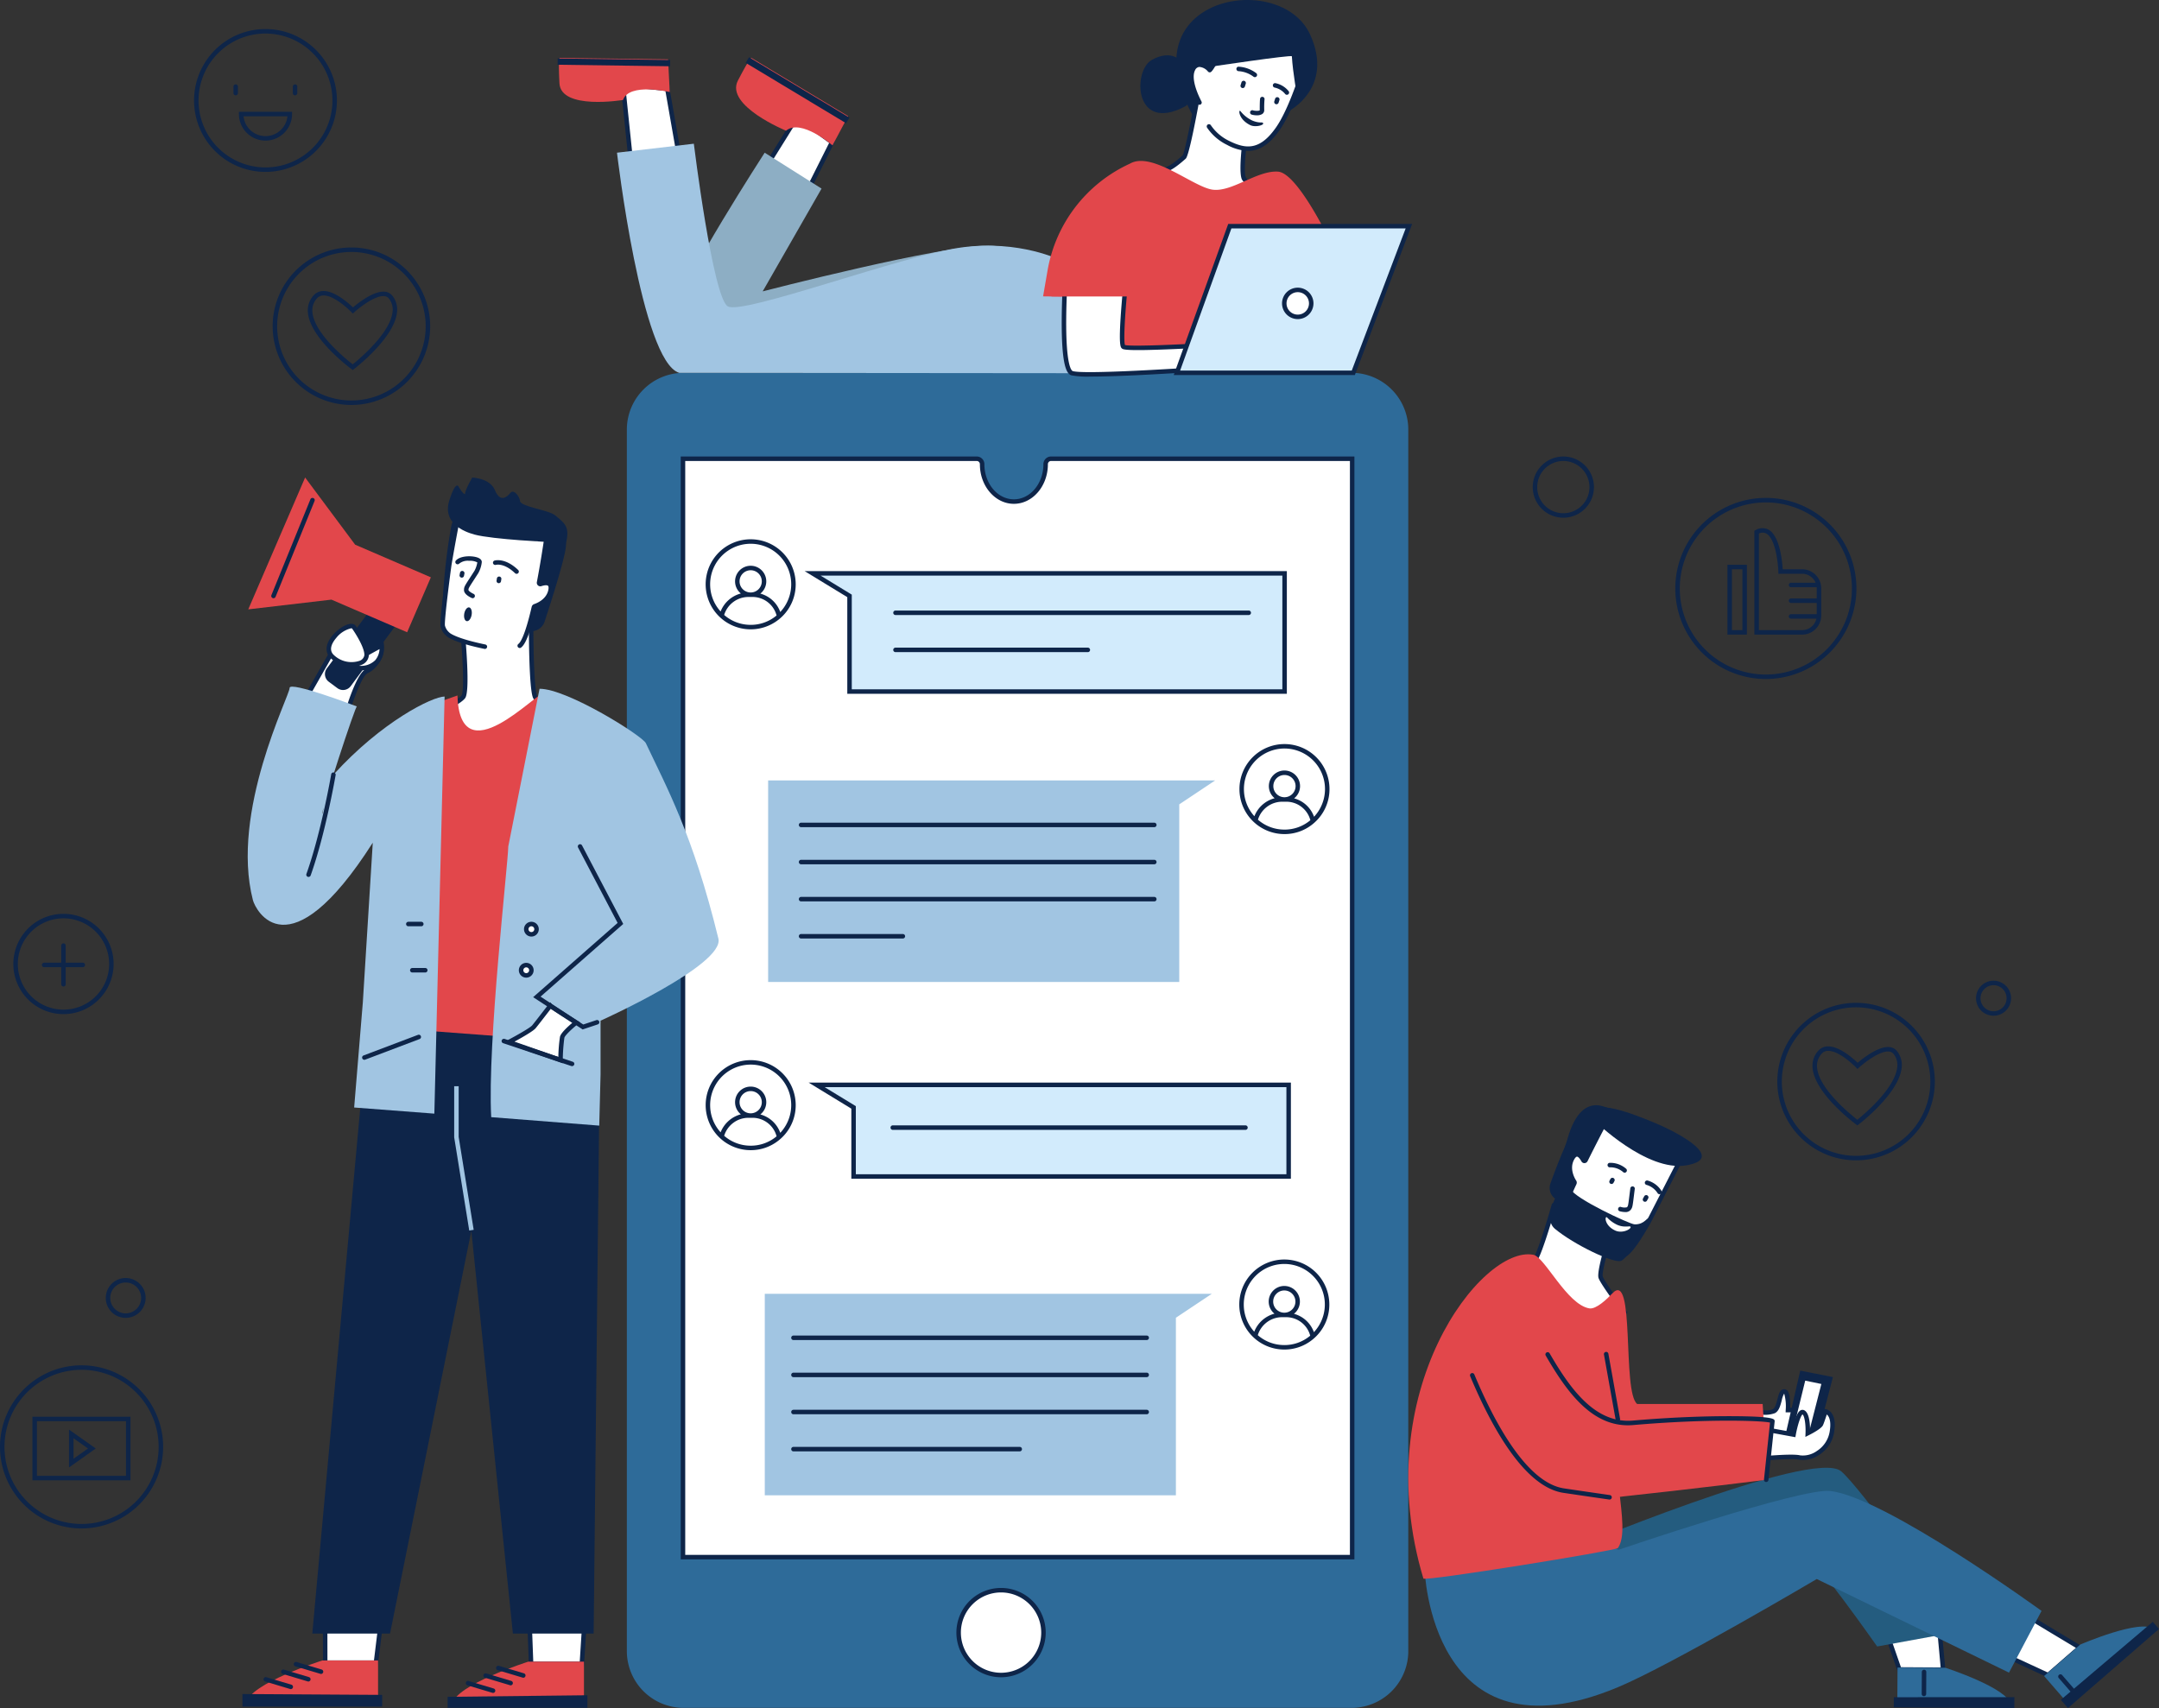 <svg id="Group_2030" data-name="Group 2030" xmlns="http://www.w3.org/2000/svg" xmlns:xlink="http://www.w3.org/1999/xlink" width="572.124" height="452.682" viewBox="0 0 572.124 452.682">
  <rect x="0" y="0" width="572.124" height="452.682" fill="#333333" stroke="none"/>
  <defs>
    <clipPath id="clip-path">
      <rect id="Rectangle_1084" data-name="Rectangle 1084" width="572.124" height="452.682" fill="none"/>
    </clipPath>
  </defs>
  <g id="Group_2029" data-name="Group 2029" clip-path="url(#clip-path)">
    <path id="Path_2431" data-name="Path 2431" d="M21.617,955.52A21.617,21.617,0,1,1,43.233,933.9,21.641,21.641,0,0,1,21.617,955.52m0-42.044A20.427,20.427,0,1,0,42.044,933.9a20.45,20.45,0,0,0-20.427-20.427" transform="translate(0 -550.44)" fill="#0e2549"/>
    <path id="Path_2432" data-name="Path 2432" d="M47.647,963.476H21.667V946.619h25.98Zm-24.79-1.19h23.6V947.809h-23.6Z" transform="translate(-13.073 -571.155)" fill="#0e2549"/>
    <path id="Path_2433" data-name="Path 2433" d="M46.117,965.258V955.233l7.085,5.012Zm1.19-7.726v5.426l3.835-2.713Z" transform="translate(-27.825 -576.353)" fill="#0e2549"/>
    <path id="Path_2434" data-name="Path 2434" d="M22.2,637.186A13.287,13.287,0,1,1,35.484,623.9,13.3,13.3,0,0,1,22.2,637.186m0-25.385a12.1,12.1,0,1,0,12.1,12.1,12.112,12.112,0,0,0-12.1-12.1" transform="translate(-5.375 -368.42)" fill="#0e2549"/>
    <path id="Path_2435" data-name="Path 2435" d="M41.5,641.777a.6.6,0,0,1-.595-.595V630.934a.595.595,0,1,1,1.19,0v10.248a.6.6,0,0,1-.595.595" transform="translate(-24.683 -380.323)" fill="#0e2549"/>
    <path id="Path_2436" data-name="Path 2436" d="M38.833,644.448H28.585a.595.595,0,1,1,0-1.19H38.833a.595.595,0,1,1,0,1.19" transform="translate(-16.888 -388.118)" fill="#0e2549"/>
    <path id="Path_2437" data-name="Path 2437" d="M203.034,207.1a20.87,20.87,0,1,1,20.87-20.87,20.894,20.894,0,0,1-20.87,20.87m0-40.55a19.68,19.68,0,1,0,19.68,19.68,19.7,19.7,0,0,0-19.68-19.68" transform="translate(-109.91 -99.772)" fill="#0e2549"/>
    <path id="Path_2438" data-name="Path 2438" d="M148.578,57.274a18.93,18.93,0,1,1,18.93-18.929,18.951,18.951,0,0,1-18.93,18.929m0-36.67a17.74,17.74,0,1,0,17.74,17.74,17.761,17.761,0,0,0-17.74-17.74" transform="translate(-78.225 -11.714)" fill="#0e2549"/>
    <path id="Path_2439" data-name="Path 2439" d="M156.554,59.284a.6.6,0,0,1-.595-.595V56.97a.595.595,0,1,1,1.19,0v1.719a.6.6,0,0,1-.595.595" transform="translate(-94.1 -34.015)" fill="#0e2549"/>
    <path id="Path_2440" data-name="Path 2440" d="M196.22,59.284a.6.6,0,0,1-.595-.595V56.97a.595.595,0,1,1,1.19,0v1.719a.6.6,0,0,1-.595.595" transform="translate(-118.033 -34.015)" fill="#0e2549"/>
    <path id="Path_2441" data-name="Path 2441" d="M166.665,82.343a7.048,7.048,0,0,1-7.04-7.04v-.595h14.081V75.3a7.048,7.048,0,0,1-7.04,7.04m-5.82-6.445a5.851,5.851,0,0,0,11.641,0Z" transform="translate(-96.312 -45.076)" fill="#0e2549"/>
    <path id="Path_2442" data-name="Path 2442" d="M217.57,215.376l-.359-.265c-.439-.324-10.76-8.009-11.5-14.776a5.894,5.894,0,0,1,1.449-4.694,3.421,3.421,0,0,1,2.589-1.2c3.014-.067,6.677,3.183,7.887,4.346,1.332-1.136,5.46-4.415,8.363-4.169a2.874,2.874,0,0,1,2.109,1.122,5.906,5.906,0,0,1,1.165,4.542c-.875,6.746-10.925,14.5-11.352,14.827Zm-7.711-19.751h-.078a2.244,2.244,0,0,0-1.721.8A4.687,4.687,0,0,0,206.9,200.2c.606,5.578,8.827,12.251,10.66,13.674,1.8-1.445,9.817-8.175,10.54-13.755a4.7,4.7,0,0,0-.926-3.659,1.707,1.707,0,0,0-1.271-.666c-2.414-.206-6.513,2.987-7.885,4.236l-.428.389-.4-.416c-.042-.044-4.264-4.383-7.328-4.383" transform="translate(-124.095 -117.315)" fill="#0e2549"/>
    <path id="Path_2443" data-name="Path 2443" d="M1208.31,711.82a20.87,20.87,0,1,1,20.87-20.87,20.894,20.894,0,0,1-20.87,20.87m0-40.551a19.68,19.68,0,1,0,19.68,19.68,19.7,19.7,0,0,0-19.68-19.68" transform="translate(-716.458 -404.302)" fill="#0e2549"/>
    <path id="Path_2444" data-name="Path 2444" d="M1222.846,720.1l-.36-.265c-.438-.324-10.759-8.009-11.5-14.776a5.9,5.9,0,0,1,1.449-4.694,3.418,3.418,0,0,1,2.589-1.2h.1c3,0,6.59,3.2,7.786,4.348,1.332-1.136,5.448-4.415,8.363-4.169a2.877,2.877,0,0,1,2.109,1.122,5.907,5.907,0,0,1,1.165,4.542c-.875,6.746-10.925,14.5-11.352,14.827Zm-7.711-19.751h-.078a2.243,2.243,0,0,0-1.721.8,4.69,4.69,0,0,0-1.163,3.782c.608,5.581,8.828,12.25,10.66,13.673,1.8-1.445,9.817-8.176,10.54-13.755a4.691,4.691,0,0,0-.926-3.658,1.7,1.7,0,0,0-1.271-.666c-2.429-.211-6.514,2.987-7.885,4.236l-.428.39-.4-.417c-.043-.044-4.264-4.383-7.328-4.383" transform="translate(-730.642 -421.845)" fill="#0e2549"/>
    <path id="Path_2445" data-name="Path 2445" d="M1184.751,363.8h-5.135c-.122-2.032-.742-8.713-3.683-10.454a3.458,3.458,0,0,0-3.5.074l-.324.166v27.534h12.643a5.079,5.079,0,0,0,5.074-5.074v-7.172a5.08,5.08,0,0,0-5.074-5.074m0,16.13H1173.3v-25.6a2.159,2.159,0,0,1,2.028.04c2.363,1.4,3.059,7.723,3.129,10.042l.017.577h6.279a3.89,3.89,0,0,1,3.58,2.38h-6.506a.595.595,0,1,0,0,1.19h6.793c.008.1.016.208.016.314v2.661h-6.809a.595.595,0,1,0,0,1.19h6.809V375.7h-6.809a.595.595,0,1,0,0,1.19h6.714a3.889,3.889,0,0,1-3.789,3.041" transform="translate(-707.207 -212.929)" fill="#0e2549"/>
    <path id="Path_2446" data-name="Path 2446" d="M1159.264,395.879h-5.156v-18.51h5.156Zm-3.966-1.19h2.776v-16.13H1155.3Z" transform="translate(-696.346 -227.691)" fill="#0e2549"/>
    <path id="Path_2447" data-name="Path 2447" d="M1143.272,380.7a24,24,0,1,1,24-24,24.024,24.024,0,0,1-24,24m0-46.8a22.807,22.807,0,1,0,22.807,22.807,22.832,22.832,0,0,0-22.807-22.807" transform="translate(-675.329 -200.746)" fill="#0e2549"/>
    <path id="Path_2448" data-name="Path 2448" d="M1032.138,321.249a8.111,8.111,0,1,1,8.112-8.112,8.121,8.121,0,0,1-8.112,8.112m0-15.033a6.922,6.922,0,1,0,6.922,6.921,6.929,6.929,0,0,0-6.922-6.921" transform="translate(-617.86 -184.041)" fill="#0e2549"/>
    <path id="Path_2449" data-name="Path 2449" d="M1324.836,664.578a4.641,4.641,0,1,1,4.642-4.641,4.647,4.647,0,0,1-4.642,4.641m0-8.093a3.452,3.452,0,1,0,3.452,3.452,3.455,3.455,0,0,0-3.452-3.452" transform="translate(-796.557 -395.381)" fill="#0e2549"/>
    <path id="Path_2450" data-name="Path 2450" d="M75.947,864.5a5.281,5.281,0,1,1,5.281-5.281,5.287,5.287,0,0,1-5.281,5.281m0-9.372a4.091,4.091,0,1,0,4.091,4.091,4.1,4.1,0,0,0-4.091-4.091" transform="translate(-42.637 -515.232)" fill="#0e2549"/>
    <path id="Path_2451" data-name="Path 2451" d="M610.835,602.935H433.851a15.046,15.046,0,0,1-15.046-15.047V264.165a15.046,15.046,0,0,1,15.046-15.046H610.835a15.047,15.047,0,0,1,15.047,15.046V587.888a15.047,15.047,0,0,1-15.047,15.047" transform="translate(-252.692 -150.309)" fill="#2e6b99"/>
    <path id="Path_2452" data-name="Path 2452" d="M553.83,306.526a1.433,1.433,0,0,0-1.423,1.454V308c0,5.458-3.767,9.883-8.414,9.883s-8.414-4.425-8.414-9.883v-.015a1.433,1.433,0,0,0-1.423-1.454H456.3v291.1H633.633v-291.1Z" transform="translate(-275.316 -184.947)" fill="#fff"/>
    <path id="Path_2453" data-name="Path 2453" d="M633.323,597.318H454.8V305.025H533.25a1.99,1.99,0,0,1,1.418.588,2.049,2.049,0,0,1,.6,1.462c0,5.136,3.508,9.3,7.819,9.3s7.819-4.167,7.819-9.288a2.057,2.057,0,0,1,.6-1.475,1.989,1.989,0,0,1,1.418-.588h80.4Zm-177.331-1.19H632.133V306.215H552.924a.809.809,0,0,0-.576.239.866.866,0,0,0-.252.62c0,5.794-4.042,10.494-9.009,10.494s-9.009-4.7-9.009-10.478a.878.878,0,0,0-.252-.635.809.809,0,0,0-.576-.239H455.992Z" transform="translate(-274.411 -184.041)" fill="#0e2549"/>
    <path id="Path_2454" data-name="Path 2454" d="M662.951,1073.778a11.24,11.24,0,1,1-11.24-11.24,11.24,11.24,0,0,1,11.24,11.24" transform="translate(-386.437 -641.096)" fill="#fff"/>
    <path id="Path_2455" data-name="Path 2455" d="M650.806,1084.708a11.835,11.835,0,1,1,11.835-11.835,11.848,11.848,0,0,1-11.835,11.835m0-22.48a10.645,10.645,0,1,0,10.645,10.645,10.657,10.657,0,0,0-10.645-10.645" transform="translate(-385.532 -640.191)" fill="#0e2549"/>
    <path id="Path_2456" data-name="Path 2456" d="M629.414,864.49H510.952V917.9H619.895V870.836Z" transform="translate(-308.289 -521.601)" fill="#a1c5e2"/>
    <path id="Path_2457" data-name="Path 2457" d="M631.664,521.455H513.2v53.414H622.145V527.8Z" transform="translate(-309.647 -314.627)" fill="#a1c5e2"/>
    <path id="Path_2458" data-name="Path 2458" d="M545.618,724.906H670.691V749.18H555.4V730.872Z" transform="translate(-329.206 -437.381)" fill="#d2ebfc"/>
    <path id="Path_2459" data-name="Path 2459" d="M668.064,748.87H551.585V730.3l-11.307-6.9H668.064Zm-115.289-1.19h114.1V724.6H544.514l8.26,5.038Z" transform="translate(-325.984 -436.477)" fill="#0e2549"/>
    <path id="Path_2460" data-name="Path 2460" d="M542.911,383.119H667.983v31.317H552.695v-25.35Z" transform="translate(-327.572 -231.16)" fill="#d2ebfc"/>
    <path id="Path_2461" data-name="Path 2461" d="M665.357,414.126H548.877V388.515l-11.307-6.9H665.357Zm-115.289-1.19h114.1V382.809H541.806l8.261,5.038Z" transform="translate(-324.35 -230.255)" fill="#0e2549"/>
    <path id="Path_2462" data-name="Path 2462" d="M495.317,372.281a11.931,11.931,0,1,0-20.489,8.311,11.92,11.92,0,0,0,16.017.995c.158-.127.311-.258.462-.391l.015-.013a11.849,11.849,0,0,0,3.994-8.9m-22.672,0a10.741,10.741,0,1,1,18.58,7.335,7.737,7.737,0,0,0-5.281-4.873,4.134,4.134,0,1,0-5.163-.036,7.943,7.943,0,0,0-5.362,4.772,10.668,10.668,0,0,1-2.774-7.2m10.729,2.164a2.946,2.946,0,1,1,.023,0Zm.011,8.577a10.633,10.633,0,0,1-7.026-2.62,6.73,6.73,0,0,1,6.413-4.767h1.011a6.594,6.594,0,0,1,6.466,4.9c-.05.042-.1.086-.149.127a10.609,10.609,0,0,1-6.715,2.364" transform="translate(-284.459 -217.422)" fill="#0e2549"/>
    <path id="Path_2463" data-name="Path 2463" d="M495.317,720.293a11.93,11.93,0,1,0-11.931,11.931,11.782,11.782,0,0,0,7.46-2.625c.158-.126.311-.257.461-.39l.017-.014a11.847,11.847,0,0,0,3.993-8.9m-22.672,0a10.741,10.741,0,1,1,18.58,7.336,7.736,7.736,0,0,0-5.281-4.873,4.134,4.134,0,1,0-5.163-.036,7.945,7.945,0,0,0-5.361,4.773,10.666,10.666,0,0,1-2.774-7.2m10.725,2.164a2.946,2.946,0,1,1,.031,0Zm.015,8.577a10.634,10.634,0,0,1-7.026-2.62,6.73,6.73,0,0,1,6.413-4.768h1.011a6.594,6.594,0,0,1,6.466,4.9c-.05.041-.1.085-.149.126a10.609,10.609,0,0,1-6.715,2.364" transform="translate(-284.459 -427.4)" fill="#0e2549"/>
    <path id="Path_2464" data-name="Path 2464" d="M851.938,509.094a11.929,11.929,0,1,0-11.931,11.931,11.783,11.783,0,0,0,7.459-2.625c.157-.126.31-.257.46-.39l.018-.016a11.847,11.847,0,0,0,3.994-8.9m-22.672,0a10.741,10.741,0,1,1,18.58,7.336,7.737,7.737,0,0,0-5.282-4.873,4.134,4.134,0,1,0-5.163-.036,7.943,7.943,0,0,0-5.362,4.772,10.666,10.666,0,0,1-2.773-7.2m10.725,2.164a2.946,2.946,0,1,1,.031,0Zm.015,8.577a10.634,10.634,0,0,1-7.026-2.62,6.73,6.73,0,0,1,6.414-4.768h1.011a6.594,6.594,0,0,1,6.466,4.9c-.05.042-.1.086-.15.126a10.606,10.606,0,0,1-6.715,2.364" transform="translate(-499.631 -299.97)" fill="#0e2549"/>
    <path id="Path_2465" data-name="Path 2465" d="M851.829,853.511A11.93,11.93,0,1,0,839.9,865.442a11.783,11.783,0,0,0,7.46-2.625c.157-.126.309-.257.459-.389l.019-.016a11.848,11.848,0,0,0,3.993-8.9m-22.672,0a10.741,10.741,0,1,1,18.585,7.329,7.747,7.747,0,0,0-5.287-4.867,4.134,4.134,0,1,0-5.163-.036,7.942,7.942,0,0,0-5.359,4.775,10.668,10.668,0,0,1-2.776-7.2m10.756,2.164h-.031a2.946,2.946,0,1,1,.031,0m-.015,8.577a10.636,10.636,0,0,1-7.026-2.619,6.729,6.729,0,0,1,6.413-4.768H840.3a6.6,6.6,0,0,1,6.466,4.9c-.05.042-.1.086-.15.127a10.608,10.608,0,0,1-6.715,2.364" transform="translate(-499.565 -507.778)" fill="#0e2549"/>
    <path id="Path_2466" data-name="Path 2466" d="M690.986,409.139H597.38a.595.595,0,0,1,0-1.19h93.606a.595.595,0,0,1,0,1.19" transform="translate(-360.078 -246.141)" fill="#0e2549"/>
    <path id="Path_2467" data-name="Path 2467" d="M688.982,753.144H595.376a.6.6,0,0,1,0-1.19h93.606a.6.6,0,0,1,0,1.19" transform="translate(-358.869 -453.701)" fill="#0e2549"/>
    <path id="Path_2468" data-name="Path 2468" d="M648.348,433.934H597.38a.595.595,0,0,1,0-1.19h50.968a.595.595,0,1,1,0,1.19" transform="translate(-360.078 -261.102)" fill="#0e2549"/>
    <path id="Path_2469" data-name="Path 2469" d="M627.9,550.895H534.3a.595.595,0,1,1,0-1.19H627.9a.595.595,0,1,1,0,1.19" transform="translate(-322.016 -331.672)" fill="#0e2549"/>
    <path id="Path_2470" data-name="Path 2470" d="M627.9,575.69H534.3a.595.595,0,0,1,0-1.19H627.9a.595.595,0,0,1,0,1.19" transform="translate(-322.016 -346.632)" fill="#0e2549"/>
    <path id="Path_2471" data-name="Path 2471" d="M627.9,600.486H534.3a.595.595,0,1,1,0-1.19H627.9a.595.595,0,1,1,0,1.19" transform="translate(-322.016 -361.593)" fill="#0e2549"/>
    <path id="Path_2472" data-name="Path 2472" d="M561.267,625.282H534.3a.595.595,0,1,1,0-1.19h26.971a.595.595,0,1,1,0,1.19" transform="translate(-322.016 -376.554)" fill="#0e2549"/>
    <path id="Path_2473" data-name="Path 2473" d="M622.816,893.585H529.21a.595.595,0,0,1,0-1.19h93.606a.595.595,0,0,1,0,1.19" transform="translate(-318.947 -538.438)" fill="#0e2549"/>
    <path id="Path_2474" data-name="Path 2474" d="M622.816,918.381H529.21a.595.595,0,1,1,0-1.19h93.606a.595.595,0,1,1,0,1.19" transform="translate(-318.947 -553.399)" fill="#0e2549"/>
    <path id="Path_2475" data-name="Path 2475" d="M622.816,943.177H529.21a.595.595,0,1,1,0-1.19h93.606a.595.595,0,1,1,0,1.19" transform="translate(-318.947 -568.36)" fill="#0e2549"/>
    <path id="Path_2476" data-name="Path 2476" d="M589.17,967.972H529.21a.595.595,0,1,1,0-1.19h59.96a.595.595,0,1,1,0,1.19" transform="translate(-318.947 -583.321)" fill="#0e2549"/>
    <path id="Path_2477" data-name="Path 2477" d="M217.228,1086.475l.018,9.707h13.449l1.121-9.21Z" transform="translate(-131.067 -655.539)" fill="#fff"/>
    <path id="Path_2478" data-name="Path 2478" d="M230.314,1095.841H215.745l-.02-10.918,15.853.54Zm-13.382-1.19H229.26l.98-8.043-13.323-.455Z" transform="translate(-130.161 -654.603)" fill="#0e2549"/>
    <path id="Path_2479" data-name="Path 2479" d="M184.824,1109.47s-19.437,6.17-20.107,11.254h34.852V1109.47Z" transform="translate(-99.384 -669.413)" fill="#e2474b"/>
    <path id="Path_2480" data-name="Path 2480" d="M353.909,1086.687l.367,9.82h13.449l.637-10.032Z" transform="translate(-213.536 -655.539)" fill="#fff"/>
    <path id="Path_2481" data-name="Path 2481" d="M367.344,1096.183h-14.58l-.411-11,15.7-.23Zm-13.434-1.19h12.317l.561-8.833-13.2.194Z" transform="translate(-212.597 -654.62)" fill="#0e2549"/>
    <path id="Path_2482" data-name="Path 2482" d="M322.387,1110.288s-19.437,6.17-20.107,11.253h34.853v-11.253Z" transform="translate(-182.384 -669.907)" fill="#e2474b"/>
    <path id="Path_2483" data-name="Path 2483" d="M299.081,1133.153v2.923h37.031v-3.342Z" transform="translate(-180.455 -683.45)" fill="#0e2549"/>
    <path id="Path_2484" data-name="Path 2484" d="M199,1132.143v3.116H161.971v-3.342Z" transform="translate(-97.727 -682.957)" fill="#0e2549"/>
    <path id="Path_2485" data-name="Path 2485" d="M338.553,1116.175a.608.608,0,0,1-.171-.025l-6.72-2.011A.6.6,0,0,1,332,1113l6.719,2.01a.6.6,0,0,1-.171,1.165" transform="translate(-199.857 -671.528)" fill="#0e2549"/>
    <path id="Path_2486" data-name="Path 2486" d="M330.083,1121.245a.628.628,0,0,1-.171-.025l-6.719-2.011a.6.6,0,0,1,.341-1.14l6.72,2.011a.6.6,0,0,1-.171,1.165" transform="translate(-194.746 -674.587)" fill="#0e2549"/>
    <path id="Path_2487" data-name="Path 2487" d="M318.344,1126.314a.6.6,0,0,1-.171-.025l-6.72-2.011a.6.6,0,0,1,.342-1.14l6.719,2.01a.6.6,0,0,1-.171,1.165" transform="translate(-187.664 -677.645)" fill="#0e2549"/>
    <path id="Path_2488" data-name="Path 2488" d="M203.4,1113.631a.6.6,0,0,1-.171-.025l-6.719-2.011a.6.6,0,0,1,.341-1.14l6.719,2.011a.6.6,0,0,1-.171,1.165" transform="translate(-118.31 -669.993)" fill="#0e2549"/>
    <path id="Path_2489" data-name="Path 2489" d="M194.928,1118.7a.607.607,0,0,1-.171-.024l-6.72-2.011a.6.6,0,0,1,.342-1.14l6.719,2.011a.6.6,0,0,1-.171,1.165" transform="translate(-113.199 -673.052)" fill="#0e2549"/>
    <path id="Path_2490" data-name="Path 2490" d="M183.19,1123.77a.608.608,0,0,1-.171-.025l-6.719-2.011a.6.6,0,0,1,.341-1.14l6.72,2.011a.6.6,0,0,1-.171,1.165" transform="translate(-106.116 -676.111)" fill="#0e2549"/>
    <path id="Path_2491" data-name="Path 2491" d="M261.806,830.527h21.4l1.825-171.564-61.7,10.655L208.652,830.527h20.6L250.827,723.62l-2.469-23.442Z" transform="translate(-125.893 -397.594)" fill="#0e2549"/>
    <path id="Path_2492" data-name="Path 2492" d="M210.817,428.236l-7.847,13.783,11.223,3.768s3.142-10.858,5.429-11.849,4.394-4.394,3.8-6.073a11.611,11.611,0,0,0-2.467-3.5Z" transform="translate(-122.465 -256.049)" fill="#fff"/>
    <path id="Path_2493" data-name="Path 2493" d="M213.262,445.5l-12.5-4.2,8.311-14.6,10.691-4.078.272.264a12.075,12.075,0,0,1,2.613,3.723c.708,2-1.528,5.693-4.123,6.818-1.4.607-3.822,7.072-5.094,11.469Zm-10.747-4.864,9.952,3.341c.817-2.729,3.365-10.67,5.589-11.635,2.11-.915,3.928-4.051,3.475-5.329a10.109,10.109,0,0,0-2.059-3l-9.573,3.652Z" transform="translate(-121.134 -254.998)" fill="#0e2549"/>
    <path id="Path_2494" data-name="Path 2494" d="M218.128,422.3l2.267,1.682a2.528,2.528,0,0,0,3.537-.524l13.591-18.321-6.328-4.695L217.6,418.758a2.529,2.529,0,0,0,.524,3.537" transform="translate(-130.994 -241.61)" fill="#0e2549"/>
    <path id="Path_2495" data-name="Path 2495" d="M214.254,345.522l-20.061-8.65-13.255-17.8-15.067,34.942,22.042-2.579,20.061,8.65Z" transform="translate(-100.081 -192.517)" fill="#e2474b"/>
    <path id="Path_2496" data-name="Path 2496" d="M296.227,421.021s1.514,15.9.242,17.66-8.615,5-8.615,5l12.31,36.2,26.289-2.541,1.7-26.911s-12-9.775-12.723-11.783c-1-2.778-1-17.619-1-17.619Z" transform="translate(-173.681 -254.029)" fill="#fff"/>
    <path id="Path_2497" data-name="Path 2497" d="M298.629,479.607l-12.638-37.158.5-.22c2-.884,7.407-3.469,8.373-4.8.714-.986.382-9.548-.352-17.254a.6.6,0,0,1,1.185-.113c.256,2.692,1.468,16.218.131,18.065-1.172,1.621-6.581,4.165-8.359,4.971l11.984,35.237,25.316-2.447,1.653-26.1c-2.475-2.022-11.953-9.861-12.67-11.848-1.025-2.843-1.039-17.211-1.04-17.821a.595.595,0,1,1,1.19,0c0,4.1.177,15.219.969,17.418.487,1.349,7.95,7.784,12.54,11.523l.237.193-1.756,27.723Z" transform="translate(-172.556 -253.123)" fill="#0e2549"/>
    <path id="Path_2498" data-name="Path 2498" d="M261.965,467.513c-7.947,2.9-6.027,45.334-6.027,45.334-1.3,4.991-4.352,38.609-4.352,38.609l55.691,4.2,6.567-33.348s4.112-56.143-17.709-59.431c-2.094-.315-22.436,22.161-23.12.721,0,0-9.322,3.284-11.05,3.915" transform="translate(-151.798 -279.281)" fill="#e2474b"/>
    <path id="Path_2499" data-name="Path 2499" d="M358.747,715.307a.594.594,0,0,1-.338-.106l-12.958-8.976a.6.6,0,0,1,.677-.979l12.958,8.976a.6.6,0,0,1-.34,1.084" transform="translate(-208.278 -425.456)" fill="#a1c5e2"/>
    <path id="Path_2500" data-name="Path 2500" d="M217.67,461.433c-3.2,0-16.685,6.626-29.463,20.718-1.566,1.727-2.89,10.3-2.89,10.3-.868.681,9.027-29.6,9.135-28.382,0,0-17.937-6.848-17.857-4.908s-15.775,32.748-9.721,56.235c.648,2.513,9.321,19.939,31.763-15.23l-2.633,42.291-2.3,27.893,21.251,1.626Z" transform="translate(-99.854 -276.833)" fill="#a1c5e2"/>
    <path id="Path_2501" data-name="Path 2501" d="M340.781,460.223l-8.289,41.8c-.054,4.6-5.589,52.191-4.52,71.735L356.6,576l.349-13.553V548.194s32.926-14.8,31.226-21.761c-6.726-27.531-13.753-40.176-19.227-51.793-.905-1.922-20.747-14.417-28.164-14.417" transform="translate(-197.803 -277.682)" fill="#a1c5e2"/>
    <path id="Path_2502" data-name="Path 2502" d="M310.534,339.735c-3.294-.323-11.287-1.21-12.479,4.557a152.373,152.373,0,0,0-2.255,19.854,3.656,3.656,0,0,0,2.909,3.788l19.86,4.1a3.657,3.657,0,0,0,4.213-2.443c1.956-5.953,5.985-18.582,5.664-20.678-1.092-7.132-12.7-8.669-17.912-9.181" transform="translate(-178.471 -204.834)" fill="#0e2549"/>
    <path id="Path_2503" data-name="Path 2503" d="M316.107,381.158c1.3-.893,2.643-5.211,3.8-10.215a.427.427,0,0,1,.275-.307c1.464-.507,3.694-1.779,4.155-4.285.4-2.171-1.256-2.041-2.627-1.6a.339.339,0,0,1-.428-.4c1.156-6.084,1.921-11.468,1.921-11.468l-23.6-4.876s-1.071,5.417-2.1,11.527c-.046.274-2.043,14.942-1.747,16.368a4.125,4.125,0,0,0,1.326,2.137s1.259,1.551,9.836,3.323Z" transform="translate(-178.435 -209.976)" fill="#fff"/>
    <path id="Path_2504" data-name="Path 2504" d="M306.028,380.889a.577.577,0,0,1-.121-.013c-8.036-1.66-9.834-3.168-10.137-3.486a4.68,4.68,0,0,1-1.487-2.436c-.335-1.611,1.72-16.45,1.743-16.588,1.016-6.048,2.089-11.489,2.1-11.544l.116-.589,24.735,5.11-.079.553c-.007.053-.746,5.231-1.85,11.1a2.658,2.658,0,0,1,2.488.258,2.158,2.158,0,0,1,.492,2.136c-.547,2.977-3.231,4.268-4.457,4.708-1.917,8.233-3.216,9.925-4.027,10.482a.6.6,0,0,1-.673-.982c.566-.388,1.78-2.184,3.561-9.858a1.015,1.015,0,0,1,.66-.735c.983-.34,3.317-1.395,3.765-3.831.094-.51.055-.884-.107-1.026-.09-.079-.485-.307-1.752.1a.915.915,0,0,1-.893-.186.943.943,0,0,1-.3-.89c.928-4.883,1.61-9.363,1.836-10.888l-22.461-4.641c-.3,1.566-1.16,6.046-1.979,10.921-.161,1.008-2,14.95-1.751,16.148a3.543,3.543,0,0,0,1.148,1.822l.057.061s1.478,1.459,9.494,3.116a.595.595,0,0,1-.12,1.178" transform="translate(-177.538 -208.905)" fill="#0e2549"/>
    <path id="Path_2505" data-name="Path 2505" d="M332.344,387.12a.6.6,0,0,1-.092-.007.594.594,0,0,1-.5-.679l.076-.492a.6.6,0,1,1,1.176.182l-.077.492a.6.6,0,0,1-.587.5" transform="translate(-200.164 -232.559)" fill="#0e2549"/>
    <path id="Path_2506" data-name="Path 2506" d="M307.617,383.292a.608.608,0,0,1-.115-.011.6.6,0,0,1-.469-.7l.114-.576a.595.595,0,1,1,1.167.23l-.113.576a.6.6,0,0,1-.583.48" transform="translate(-185.245 -230.198)" fill="#0e2549"/>
    <path id="Path_2507" data-name="Path 2507" d="M335.616,377.911a.593.593,0,0,1-.412-.165c-2.905-2.786-5-2.232-5.088-2.207a.6.6,0,0,1-.737-.4.592.592,0,0,1,.389-.737c.113-.035,2.807-.823,6.259,2.487a.595.595,0,0,1-.412,1.024" transform="translate(-198.72 -225.835)" fill="#0e2549"/>
    <path id="Path_2508" data-name="Path 2508" d="M308.762,382.816a.592.592,0,0,1-.24-.051c-.493-.217-2.1-1.013-2.075-2.127.017-.827.138-1.013,1.621-3.3.314-.483.693-1.067,1.149-1.778a6.867,6.867,0,0,0,.759-2.242,4.2,4.2,0,0,0-2.149-.421h-.053a3.631,3.631,0,0,0-2.6.752.6.6,0,0,1-.94-.731c1.065-1.368,4.173-1.448,5.76-.9.969.335,1.17.849,1.169,1.221a7.636,7.636,0,0,1-.913,2.9l-.023.04c-.464.723-.848,1.314-1.165,1.8-1.42,2.189-1.42,2.217-1.43,2.677.023.193.637.69,1.366,1.013a.6.6,0,0,1-.241,1.14" transform="translate(-183.491 -224.272)" fill="#0e2549"/>
    <path id="Path_2509" data-name="Path 2509" d="M350.984,671.993s-3.517,4.572-4.342,5.575-6.636,4.06-6.636,4.06l13.676,4.788a48.01,48.01,0,0,1,.435-6.032c.2-1.133,3.719-3.92,3.719-3.92s-6.528-4.126-6.852-4.471" transform="translate(-205.147 -405.456)" fill="#fff"/>
    <path id="Path_2510" data-name="Path 2510" d="M352.005,685.857l-15.748-5.514,1.21-.636c2.206-1.161,5.908-3.249,6.453-3.912.81-.984,4.3-5.514,4.33-5.56l.426-.554.468.5c.389.335,4.336,2.862,6.747,4.387l.709.448-.657.521c-1.613,1.279-3.405,3.014-3.5,3.559a47.7,47.7,0,0,0-.426,5.933Zm-12.788-5.738,11.624,4.069a41.668,41.668,0,0,1,.427-5.3c.184-1.027,2.115-2.774,3.288-3.755-1.972-1.249-4.58-2.918-5.718-3.709-.918,1.191-3.325,4.31-4,5.13-.662.805-3.781,2.568-5.621,3.568" transform="translate(-202.885 -404.062)" fill="#0e2549"/>
    <path id="Path_2511" data-name="Path 2511" d="M353.775,701.358a.642.642,0,0,1-.205-.033l-18.035-6.049a.589.589,0,0,1-.381-.758.629.629,0,0,1,.791-.365L353.98,700.2a.59.59,0,0,1,.381.758.621.621,0,0,1-.586.4" transform="translate(-202.198 -418.806)" fill="#0e2549"/>
    <path id="Path_2512" data-name="Path 2512" d="M242.528,698.021a.595.595,0,0,1-.211-1.151l14.426-5.462a.595.595,0,0,1,.421,1.113l-14.426,5.462a.587.587,0,0,1-.211.039" transform="translate(-145.974 -417.147)" fill="#0e2549"/>
    <path id="Path_2513" data-name="Path 2513" d="M369.306,613.186l-13.114-8.556,22.386-19.678L368.1,564.968a.595.595,0,1,1,1.054-.553l10.913,20.811-21.911,19.262,11.32,7.386,3.478-1.159a.595.595,0,0,1,.376,1.129Z" transform="translate(-214.913 -340.355)" fill="#0e2549"/>
    <path id="Path_2514" data-name="Path 2514" d="M351.589,618.783a1.364,1.364,0,1,0,1.364-1.364,1.364,1.364,0,0,0-1.364,1.364" transform="translate(-212.136 -372.528)" fill="#fff"/>
    <path id="Path_2515" data-name="Path 2515" d="M352.048,619.836a1.959,1.959,0,1,1,1.959-1.959,1.961,1.961,0,0,1-1.959,1.959m0-2.727a.769.769,0,1,0,.769.768.769.769,0,0,0-.769-.768" transform="translate(-211.231 -371.623)" fill="#0e2549"/>
    <path id="Path_2516" data-name="Path 2516" d="M348.151,646.227a1.363,1.363,0,1,0,1.364-1.364,1.363,1.363,0,0,0-1.364,1.364" transform="translate(-210.062 -389.087)" fill="#fff"/>
    <path id="Path_2517" data-name="Path 2517" d="M348.609,647.282a1.959,1.959,0,1,1,1.958-1.959,1.961,1.961,0,0,1-1.958,1.959m0-2.728a.769.769,0,1,0,.768.769.77.77,0,0,0-.768-.769" transform="translate(-209.156 -388.182)" fill="#0e2549"/>
    <path id="Path_2518" data-name="Path 2518" d="M306.275,334.211c-3.006-.807-8.5-3.168-6.649-9.04s2.568-3.454,2.568-3.454.965,1.6,1.429,1.754-.587.283,2.064-4.353c0,0,4.688.1,6.027,3.348s3.068,1.962,4.1.7c.879-1.076,2.442.895,2.546,2.206.4,1.533,7.472,2.279,9.3,3.743,2.89,2.318,3.863,3.245,2.872,7.514-.19.821-3.181,8.572-3.181,8.572l-.826-8.978s-15.337-.691-20.251-2.009" transform="translate(-180.558 -192.545)" fill="#0e2549"/>
    <path id="Path_2519" data-name="Path 2519" d="M275.337,617.109H271.9a.595.595,0,0,1,0-1.19h3.437a.595.595,0,0,1,0,1.19" transform="translate(-163.695 -371.623)" fill="#0e2549"/>
    <path id="Path_2520" data-name="Path 2520" d="M278,647.992h-3.438a.595.595,0,0,1,0-1.19H278a.595.595,0,0,1,0,1.19" transform="translate(-165.304 -390.257)" fill="#0e2549"/>
    <path id="Path_2521" data-name="Path 2521" d="M307.432,764.034l-3.991-24.714V725.786h1.19v13.438l3.976,24.62Z" transform="translate(-183.085 -437.913)" fill="#a1c5e2"/>
    <path id="Path_2522" data-name="Path 2522" d="M236.811,437.193c6.752.14,6.017-6.015,6.017-6.015s-6.428,3.475-7.648,4.364.668,1.632,1.631,1.652" transform="translate(-141.659 -260.157)" fill="#fff"/>
    <path id="Path_2523" data-name="Path 2523" d="M236.129,436.362l-.237,0h0c-.75-.015-2.274-.427-2.563-1.348a1.2,1.2,0,0,1,.595-1.379c1.239-.9,7.452-4.264,7.716-4.406l.77-.416.1.869a6.633,6.633,0,0,1-1.457,4.831,6.339,6.339,0,0,1-4.927,1.853m-.212-1.192a5.327,5.327,0,0,0,4.258-1.46,4.969,4.969,0,0,0,1.159-2.963c-1.793.978-5.8,3.185-6.709,3.847a.932.932,0,0,0-.121.1,2.654,2.654,0,0,0,1.414.473" transform="translate(-140.752 -258.728)" fill="#0e2549"/>
    <path id="Path_2524" data-name="Path 2524" d="M226.274,418.55s3.488,4.849,3.438,7.47-5.223,3.768-8.991.529,3.9-9.387,5.553-8" transform="translate(-132.554 -252.417)" fill="#fff"/>
    <path id="Path_2525" data-name="Path 2525" d="M224.93,428.209a8.495,8.495,0,0,1-5.51-2.118c-1.78-1.53-1.639-3.861.378-6.234,1.554-1.828,4.565-3.832,5.946-2.672l.1.108c.147.2,3.6,5.041,3.549,7.829a2.964,2.964,0,0,1-1.966,2.6,6.174,6.174,0,0,1-2.5.488m-.224-10.186a7.138,7.138,0,0,0-4,2.6c-.916,1.079-2.2,3.106-.508,4.561a6.764,6.764,0,0,0,6.745,1.447A1.878,1.878,0,0,0,228.2,425.1c.037-1.949-2.294-5.659-3.269-7.032a.506.506,0,0,0-.228-.044" transform="translate(-131.641 -251.507)" fill="#0e2549"/>
    <path id="Path_2526" data-name="Path 2526" d="M205.232,543.835a.595.595,0,0,1-.56-.8c3.9-10.928,6.539-26.243,6.565-26.4a.595.595,0,1,1,1.173.2c-.026.154-2.679,15.57-6.618,26.6a.6.6,0,0,1-.56.395" transform="translate(-123.47 -311.424)" fill="#0e2549"/>
    <path id="Path_2527" data-name="Path 2527" d="M312.05,407.839c-.177,1.007-.758,1.746-1.3,1.651s-.833-.988-.656-1.995.758-1.746,1.3-1.651.833.988.656,1.995" transform="translate(-187.07 -244.867)" fill="#0e2549"/>
    <path id="Path_2528" data-name="Path 2528" d="M181.816,359.234a.6.6,0,0,1-.551-.819L191.61,332.99a.595.595,0,0,1,1.1.449l-10.345,25.425a.6.6,0,0,1-.551.371" transform="translate(-109.342 -200.69)" fill="#0e2549"/>
    <path id="Path_2529" data-name="Path 2529" d="M418.443,78.59l-2.316-22.266,11.786,1.207,3.719,21.237Z" transform="translate(-251.076 -33.983)" fill="#fff"/>
    <path id="Path_2530" data-name="Path 2530" d="M431.326,78.359l-14.436-.195-2.446-23.52,12.962,1.328Zm-13.362-1.37,11.942.161-3.517-20.086-10.61-1.087Z" transform="translate(-250.06 -32.97)" fill="#0e2549"/>
    <path id="Path_2531" data-name="Path 2531" d="M504.732,95.744l11.032-17.707,9.246,6.745-9.487,18.928Z" transform="translate(-304.537 -47.085)" fill="#fff"/>
    <path id="Path_2532" data-name="Path 2532" d="M514.527,103.3l-11.8-8.712,11.661-18.718,10.17,7.419Zm-10.21-9.016,9.78,7.219,8.944-17.846-8.321-6.071Z" transform="translate(-303.326 -45.779)" fill="#0e2549"/>
    <path id="Path_2533" data-name="Path 2533" d="M390.411,49.83S373.92,52.581,373.558,45.4s.091-6.715.091-6.715l28.691.387.447,8.663s-10.762-2.566-12.376,2.093" transform="translate(-225.307 -23.338)" fill="#e2474b"/>
    <path id="Path_2534" data-name="Path 2534" d="M505.03,57.989s-16.213-6.636-12.769-13.283,3.606-5.992,3.606-5.992l25.6,15.407-4.135,7.755s-8.409-7.231-12.307-3.887" transform="translate(-296.723 -23.347)" fill="#e2474b"/>
    <rect id="Rectangle_1082" data-name="Rectangle 1082" width="1.722" height="31.049" transform="translate(197.599 16.646) rotate(-58.963)" fill="#0e2549"/>
    <rect id="Rectangle_1083" data-name="Rectangle 1083" width="1.654" height="29.81" transform="translate(147.765 17.159) rotate(-89.228)" fill="#0e2549"/>
    <path id="Path_2535" data-name="Path 2535" d="M477.094,102.026s-22.476,34.772-22.212,39.532,21.418,11.9,21.418,11.9L550.869,140.1s2.379-13.039-14.412-13.435c-11.99-.283-59.891,12.113-59.891,12.113l15.6-27.236Z" transform="translate(-274.458 -61.559)" fill="#8daec4"/>
    <path id="Path_2536" data-name="Path 2536" d="M529.888,126.964s-10.842-5.553-26.443-3.438-57.909,17.981-61.875,15.6-8.991-43.1-8.991-43.1l-20.361,2.38s6.46,55.3,16.482,58.343l104.1.095Z" transform="translate(-248.718 -57.939)" fill="#a1c5e2"/>
    <path id="Path_2537" data-name="Path 2537" d="M815.519,29.546s12.324-6.151,5.838-20.372c-7.921-17.367-48.763-10.006-31.07,21.468,9.359,16.65,25.232-1.1,25.232-1.1" transform="translate(-474.175 0)" fill="#0e2549"/>
    <path id="Path_2538" data-name="Path 2538" d="M784.085,59.137s-3.094,17.383-3.951,18.144c-2.934,2.606-4.473,3.481-6.085,3.555-.617.029-2.539,10.226.389,15.181,4.72,7.988,15.484,12.224,15.484,12.224l15.42-13.648-4.308-6.31a28.969,28.969,0,0,1-5.049-5.235c-1.4-2.264,1.588-19.984,1.588-19.984Z" transform="translate(-466.314 -35.681)" fill="#fff"/>
    <path id="Path_2539" data-name="Path 2539" d="M789.149,107.778l-.339-.134c-.447-.176-11.008-4.4-15.778-12.475-2.821-4.773-1.356-14.121-.555-15.6a.781.781,0,0,1,.65-.475c1.461-.068,2.95-.952,5.685-3.377.569-.935,2.373-9.851,3.793-17.832l.116-.652,14.632,4.26-.088.522c-1.139,6.766-2.6,18.063-1.668,19.573a28.53,28.53,0,0,0,4.918,5.086l.067.054,4.652,6.815ZM773.456,80.26c-.672,1.5-1.926,10.028.6,14.3,4.1,6.937,13.022,11.046,14.857,11.834l14.748-13.053L799.7,87.538a28.512,28.512,0,0,1-5.112-5.329c-1.369-2.221.774-15.958,1.421-19.872l-12.345-3.595c-1.187,6.626-3.173,17.076-4.026,17.833-2.871,2.55-4.484,3.521-6.178,3.685" transform="translate(-465.42 -34.53)" fill="#0e2549"/>
    <path id="Path_2540" data-name="Path 2540" d="M798.154,35.325c-1.14-2.211-2.96-6.413-1.722-8.832s3.788-.632,4.4.2c.411.556,7.055-13.217,7.055-13.217l19.072,8.852s-3.732,13.721-8.043,19.9c-4.328,6.206-8.292,6.225-13.195,3.769a12.809,12.809,0,0,1-5.057-4.343Z" transform="translate(-480.288 -8.133)" fill="#fff"/>
    <path id="Path_2541" data-name="Path 2541" d="M810.1,46.931a12.587,12.587,0,0,1-5.548-1.594,13.506,13.506,0,0,1-5.285-4.544.595.595,0,1,1,.988-.662,12.343,12.343,0,0,0,4.829,4.142c4.551,2.279,8.218,2.477,12.441-3.578,3.751-5.379,7.115-16.755,7.821-19.235l-18.081-8.392c-6.261,12.947-6.852,13-7.245,13.039a.628.628,0,0,1-.57-.255,3.218,3.218,0,0,0-2.274-1.176,1.4,1.4,0,0,0-1.122.891c-.808,1.577-.18,4.6,1.721,8.289a.595.595,0,0,1-1.057.545c-1.493-2.9-3-6.875-1.723-9.376a2.533,2.533,0,0,1,2.085-1.535,4.125,4.125,0,0,1,2.861,1.153c1.035-1.581,3.974-7.37,6.507-12.62l.255-.528,20.059,9.31-.132.484c-.153.564-3.809,13.892-8.129,20.086-2.908,4.169-5.713,5.555-8.4,5.555" transform="translate(-479.379 -6.936)" fill="#0e2549"/>
    <path id="Path_2542" data-name="Path 2542" d="M830.826,47.324a.593.593,0,0,1-.361-.122,7.344,7.344,0,0,0-3.979-1.464.6.6,0,0,1-.055-1.189,8.486,8.486,0,0,1,4.757,1.708.595.595,0,0,1-.363,1.067" transform="translate(-498.296 -26.876)" fill="#0e2549"/>
    <path id="Path_2543" data-name="Path 2543" d="M854.011,58.621a.593.593,0,0,1-.471-.232,4.858,4.858,0,0,0-2.8-1.685.6.6,0,0,1,.157-1.18,6,6,0,0,1,3.584,2.139.595.595,0,0,1-.472.957" transform="translate(-512.994 -33.498)" fill="#0e2549"/>
    <path id="Path_2544" data-name="Path 2544" d="M832.048,29.742S830.824,23,830.58,18.72c-.026-.453-21.376,2.736-21.376,2.736L813.893,6.3l22.345,9.325Z" transform="translate(-488.244 -3.8)" fill="#0e2549"/>
    <path id="Path_2545" data-name="Path 2545" d="M764.95,38.151c-5.182,2.849-4.775,19.532,8.781,12.356,3.947-2.09,1.426-17.967-8.781-12.356" transform="translate(-459.688 -22.299)" fill="#0e2549"/>
    <path id="Path_2546" data-name="Path 2546" d="M834.335,77.369c.141.491-2.123,1.089-3.422.453-3.265-1.6-3.136-4.414-2.581-3.689a8.673,8.673,0,0,0,3.167,2.493c2.145.864,2.676.185,2.835.743" transform="translate(-499.601 -44.659)" fill="#0e2549"/>
    <path id="Path_2547" data-name="Path 2547" d="M851.89,66.7a.608.608,0,0,1-.18-.028.6.6,0,0,1-.387-.748l.241-.756a.6.6,0,0,1,1.134.361l-.24.756a.6.6,0,0,1-.567.414" transform="translate(-513.64 -39.069)" fill="#0e2549"/>
    <path id="Path_2548" data-name="Path 2548" d="M829.373,55.891a.6.6,0,0,1-.567-.775l.24-.756a.595.595,0,0,1,1.134.36l-.24.756a.6.6,0,0,1-.567.415" transform="translate(-500.054 -32.549)" fill="#0e2549"/>
    <path id="Path_2549" data-name="Path 2549" d="M836.991,69.546a4.885,4.885,0,0,1-1.43-.2A.595.595,0,0,1,836,68.237c.426.143,1.589.182,1.749-.03-.007-2.921.1-3.137.15-3.253a.6.6,0,0,1,1.111.413,24.341,24.341,0,0,0-.071,2.813,1.208,1.208,0,0,1-.543,1.03,2.562,2.562,0,0,1-1.407.336" transform="translate(-503.921 -38.986)" fill="#0e2549"/>
    <path id="Path_2550" data-name="Path 2550" d="M719.891,108.262a38.286,38.286,0,0,0-21.815,28.293l-1.19,6.875,21.562.264-.276,13.089H771.85l2.38-25.385s-9.519-20.625-15.072-21.022-12.3,5.553-17.452,4.76-16.018-10.238-21.815-6.875" transform="translate(-420.475 -64.886)" fill="#e2474b"/>
    <path id="Path_2551" data-name="Path 2551" d="M711.383,178.693s-1.983,26.839,1.587,28.029,39.615-1.434,39.615-1.434l.2-6.235s-25.139,1.587-26.2.661.707-17.584.707-17.584Z" transform="translate(-428.891 -107.817)" fill="#fff"/>
    <path id="Path_2552" data-name="Path 2552" d="M717.029,206.512a23.38,23.38,0,0,1-5.153-.33c-1.229-.41-2.629-2.488-2.538-15.03.049-6.8.542-13.54.547-13.608l.05-.682,17.1,3.7-.056.531c-.794,7.5-1.328,15.78-.885,17.055,1.809.493,16.631-.214,25.746-.789l.653-.041-.238,7.424-.534.039c-1.191.086-23.992,1.735-34.694,1.735m-6-28.2c-.125,1.878-.457,7.347-.5,12.851-.091,12.64,1.421,13.785,1.725,13.887,2.785.929,28.477-.679,38.849-1.424l.162-5.046c-1.775.108-6.9.412-12.06.638-13.072.572-13.6.112-13.913-.163-.352-.308-.884-.774-.245-9.63.242-3.355.568-6.672.7-7.933Z" transform="translate(-427.986 -106.712)" fill="#0e2549"/>
    <path id="Path_2553" data-name="Path 2553" d="M786.3,189.99l14.021-38.87h47.457l-14.74,38.87Z" transform="translate(-474.426 -91.18)" fill="#d2ebfc"/>
    <path id="Path_2554" data-name="Path 2554" d="M832.164,189.679h-48l14.45-40.06h48.737Zm-46.3-1.19h45.48l14.289-37.68H799.454Z" transform="translate(-473.138 -90.275)" fill="#0e2549"/>
    <path id="Path_2555" data-name="Path 2555" d="M865.174,197.289a3.57,3.57,0,1,1-3.57-3.57,3.57,3.57,0,0,1,3.57,3.57" transform="translate(-517.707 -116.883)" fill="#fff"/>
    <path id="Path_2556" data-name="Path 2556" d="M860.7,200.548a4.165,4.165,0,1,1,4.165-4.165,4.169,4.169,0,0,1-4.165,4.165m0-7.139a2.975,2.975,0,1,0,2.975,2.975,2.978,2.978,0,0,0-2.975-2.975" transform="translate(-516.802 -115.978)" fill="#0e2549"/>
    <path id="Path_2557" data-name="Path 2557" d="M703.467,172.045l-.989,10.075h21.35l1.52-10.5Z" transform="translate(-423.849 -103.549)" fill="#e2474b"/>
    <path id="Path_2558" data-name="Path 2558" d="M1272.949,1084.677l1.135,12.288-11.6-.068-4.258-12.221Z" transform="translate(-759.164 -654.454)" fill="#fff"/>
    <path id="Path_2559" data-name="Path 2559" d="M1273.463,1096.659l-12.681-.074-4.672-13.408h16.108Zm-11.834-1.259,10.528.062-1.025-11.094h-13.348Z" transform="translate(-757.891 -653.549)" fill="#0e2549"/>
    <path id="Path_2560" data-name="Path 2560" d="M1280.387,1114.279s16.741,5.422,17.294,9.812l-30.073-.176.057-9.71Z" transform="translate(-764.828 -672.27)" fill="#2e6b99"/>
    <path id="Path_2561" data-name="Path 2561" d="M1265.241,1134.038l-.015,2.688,31.952.187.018-2.884Z" transform="translate(-763.391 -684.232)" fill="#0e2549"/>
    <path id="Path_2562" data-name="Path 2562" d="M1284.48,1122.695h0a.6.6,0,0,1-.591-.6l.034-5.827a.6.6,0,0,1,.595-.591h0a.594.594,0,0,1,.591.6l-.034,5.827a.6.6,0,0,1-.595.591" transform="translate(-774.649 -673.159)" fill="#0e2549"/>
    <path id="Path_2563" data-name="Path 2563" d="M1043.187,1003.364s66.7-28.07,74.151-21.683c4.862,4.166,26.292,33.092,29.9,42.7l-20.379,3.721s-16.659-23.756-20.1-25.536c-2.39-1.238-32.241,5.063-32.241,5.063Z" transform="translate(-629.421 -591.74)" fill="#245c7f"/>
    <path id="Path_2564" data-name="Path 2564" d="M1338.938,1074.119l17.656,10.61-8.4,7.3-13.224-6.106Z" transform="translate(-805.473 -648.084)" fill="#fff"/>
    <path id="Path_2565" data-name="Path 2565" d="M1347.179,1091.372l-14.058-6.491,4.372-13.008,18.993,11.414Zm-12.59-7.124,12.39,5.721,7.49-6.506-16.319-9.807Z" transform="translate(-804.356 -646.729)" fill="#0e2549"/>
    <path id="Path_2566" data-name="Path 2566" d="M1375.249,1091.6s16.153-6.98,19.466-4.047l-22.7,19.722-6.368-7.331Z" transform="translate(-823.979 -655.758)" fill="#2e6b99"/>
    <path id="Path_2567" data-name="Path 2567" d="M1003.206,1011.768s48.228-16.437,56.024-15.567c14.566,1.626,56.03,31.777,56.03,31.777l-8.627,16.361-50.941-24.806s-38.582,22.791-52.754,28.7c-49.673,20.711-51.175-31.386-51.175-31.386l30.419-11.2Z" transform="translate(-574.259 -601.051)" fill="#2e6b99"/>
    <path id="Path_2568" data-name="Path 2568" d="M1401.211,1083.669l1.654,1.9-24.123,20.954-1.891-2.177Z" transform="translate(-830.741 -653.846)" fill="#0e2549"/>
    <path id="Path_2569" data-name="Path 2569" d="M1379.637,1124.49a.594.594,0,0,1-.45-.205l-3.821-4.4a.6.6,0,1,1,.9-.78l3.821,4.4a.6.6,0,0,1-.449.985" transform="translate(-829.757 -675.104)" fill="#0e2549"/>
    <path id="Path_2570" data-name="Path 2570" d="M1018.558,810.021s-4.215,12.627-3.564,14.4,6.3,9.248,6.3,9.248l-20.662,24.312-21.424-8.336,4.927-22.948s12.361-5.356,13.442-6.867c1.495-2.091,5-14.524,5-14.524Z" transform="translate(-590.818 -485.893)" fill="#fff"/>
    <path id="Path_2571" data-name="Path 2571" d="M999.763,857.785l-22.291-8.674,5.1-23.743.281-.121c5.919-2.565,12.555-5.773,13.195-6.667,1.177-1.645,3.946-10.909,4.914-14.339a.595.595,0,1,1,1.145.323c-.144.512-3.552,12.558-5.091,14.708-1.076,1.5-10.8,5.808-13.408,6.944l-4.756,22.154,20.557,8,20.08-23.627c-1.245-1.658-5.5-7.389-6.1-9.021-.687-1.874,2.844-12.652,3.558-14.793a.595.595,0,0,1,1.129.376c-2.04,6.11-3.932,13.02-3.57,14.007.509,1.387,4.659,7.035,6.216,9.094l.288.38Z" transform="translate(-589.771 -484.987)" fill="#0e2549"/>
    <path id="Path_2572" data-name="Path 2572" d="M1055.833,741.426c-2.943-1.208-10.054-4.235-12.738.732a145.689,145.689,0,0,0-7.543,17.613,3.511,3.511,0,0,0,1.633,4.285l17.145,9.265a3.511,3.511,0,0,0,4.549-1.078c3.44-4.927,10.237-15.746,10.519-17.76.959-6.853-8.907-11.144-13.566-13.057" transform="translate(-624.687 -446.128)" fill="#0e2549"/>
    <path id="Path_2573" data-name="Path 2573" d="M1047.334,780.463c4.092,2.94,10.079,4.988,12.514,4.127,1.427-.505,3.9-4.219,6.409-8.622.073-.127,8.264-16.121,8.264-16.121l-19.666-10.628s-2.552,4.814-5.269,10.292a.316.316,0,0,1-.564.053c-.681-1.226-1.82-2.544-2.948-.554-1.406,2.479-.222,5.134.527,6.239a.413.413,0,0,1,.022.406c-1.821,3.915-3.264,7.372-3.418,8.787a3.979,3.979,0,0,0,.556,2.347Z" transform="translate(-629.421 -452.051)" fill="#fff"/>
    <path id="Path_2574" data-name="Path 2574" d="M1057.554,784.155c-3.2,0-8.194-2.083-11.471-4.437a.595.595,0,0,1,.694-.967c3.972,2.853,9.788,4.819,11.969,4.049.62-.219,2.235-1.6,6.09-8.356.122-.228,5.13-10,7.986-15.58L1054.2,748.8c-.736,1.4-2.817,5.384-4.982,9.748a.945.945,0,0,1-.822.534.893.893,0,0,1-.8-.456c-.52-.936-.964-1.27-1.187-1.271-.182.005-.466.269-.723.721-1.462,2.577.3,5.308.5,5.611a1.013,1.013,0,0,1,.069.992c-2.621,5.637-3.277,7.788-3.366,8.6a3.392,3.392,0,0,0,.486,2,.6.6,0,1,1-1.043.574,4.548,4.548,0,0,1-.626-2.7c.144-1.321,1.267-4.23,3.431-8.89a6.632,6.632,0,0,1-.489-6.771c.5-.881,1.087-1.326,1.763-1.324s1.334.482,1.947,1.424c2.61-5.245,5.038-9.829,5.063-9.876l.281-.53,20.7,11.189-.265.518c-1.923,3.755-8.2,16.017-8.277,16.145-4.168,7.308-5.835,8.573-6.727,8.889a4.811,4.811,0,0,1-1.589.233" transform="translate(-628.516 -450.821)" fill="#0e2549"/>
    <path id="Path_2575" data-name="Path 2575" d="M1098.128,800.427a.595.595,0,0,1-.52-.883l.281-.507a.6.6,0,1,1,1.041.576l-.281.507a.6.6,0,0,1-.521.307" transform="translate(-662.211 -481.924)" fill="#0e2549"/>
    <path id="Path_2576" data-name="Path 2576" d="M1075.77,788.524a.595.595,0,0,1-.526-.873l.27-.513a.6.6,0,0,1,1.052.556l-.271.513a.594.594,0,0,1-.526.317" transform="translate(-648.721 -474.739)" fill="#0e2549"/>
    <path id="Path_2577" data-name="Path 2577" d="M1078.671,779.6a.592.592,0,0,1-.411-.165,5.144,5.144,0,0,0-3.432-1.258.6.6,0,1,1-.049-1.189,6.336,6.336,0,0,1,4.3,1.588.6.6,0,0,1-.412,1.024" transform="translate(-648.138 -468.806)" fill="#0e2549"/>
    <path id="Path_2578" data-name="Path 2578" d="M1102.781,792.409a.594.594,0,0,1-.511-.29,5.151,5.151,0,0,0-2.933-2.181.595.595,0,0,1,.268-1.159,6.275,6.275,0,0,1,3.687,2.731.595.595,0,0,1-.51.9" transform="translate(-663.022 -475.91)" fill="#0e2549"/>
    <path id="Path_2579" data-name="Path 2579" d="M1082.809,799.5a5.722,5.722,0,0,1-1.5-.234.6.6,0,0,1,.333-1.143,2.838,2.838,0,0,0,1.67.1c.281-.349.3-.37.615-2.923.071-.571.157-1.262.266-2.1a.595.595,0,0,1,1.18.152c-.108.839-.194,1.527-.265,2.1-.332,2.67-.359,2.888-.873,3.526a1.771,1.771,0,0,1-1.425.526" transform="translate(-652.163 -478.275)" fill="#0e2549"/>
    <path id="Path_2580" data-name="Path 2580" d="M1040.154,786.79s.3.989.934,3.044c.735,2.373,15.619,9.336,16.91,9.371,2.846.077,3.328-2.193,4.075-1.57.925.771-5.748,10.373-7.6,11.228s-12.6-4.308-17.608-8.5c-4.157-3.481,3.291-13.576,3.291-13.576" transform="translate(-624.844 -474.72)" fill="#0e2549"/>
    <path id="Path_2581" data-name="Path 2581" d="M1079.346,815.894c.093.63-2.228,1.765-4.024.965-2.93-1.306-2.886-3.956-2.231-3.513a8.58,8.58,0,0,0,2.823,2.026c1.911.8,3.37.1,3.433.522" transform="translate(-647.244 -490.713)" fill="#fff"/>
    <path id="Path_2582" data-name="Path 2582" d="M1065.125,743.635s13.7,13.464,24.127,11.721-1.112-8.281-8.513-11.359-18.009-6.974-15.615-.363" transform="translate(-642.449 -446.501)" fill="#0e2549"/>
    <path id="Path_2583" data-name="Path 2583" d="M1058.39,740.523s-8.454-7.7-12.553,6.886c-2.343,8.34-.707-3.161,10.63-4.083,1.177-.1,1.923-2.8,1.923-2.8" transform="translate(-630.463 -445.579)" fill="#0e2549"/>
    <path id="Path_2584" data-name="Path 2584" d="M1172.425,934.966s2.876.846,4.66,0,1.392-6.073,3.074-5.11c.8.46.661,4.828.661,4.828l7.668-.036s.146,6.654-4.363,8.561c-3.755,1.589-12.3-1.5-12.329-1.58-.066-.171.628-6.663.628-6.663" transform="translate(-707.017 -560.97)" fill="#fff"/>
    <path id="Path_2585" data-name="Path 2585" d="M1180.44,943.356c-4.254,0-9.631-2.021-9.7-2.048a.655.655,0,0,1-.392-.367c-.064-.166-.118-.307.592-6.941l.076-.708.683.2c.027.007,2.682.77,4.238.033.594-.281.931-1.59,1.2-2.641.31-1.2.578-2.246,1.32-2.559a1.2,1.2,0,0,1,1.1.111c.835.479,1,2.725.974,4.747l7.642-.036.013.584c.006.288.1,7.082-4.726,9.122a7.9,7.9,0,0,1-3.028.5m-8.925-3.024c1.643.6,8.444,2.714,11.49,1.427,3.333-1.41,3.89-5.818,3.982-7.415l-7.671.036.02-.617a12.182,12.182,0,0,0-.392-4.309l-.035-.016a5.9,5.9,0,0,0-.614,1.744c-.35,1.358-.747,2.9-1.844,3.419a7.586,7.586,0,0,1-4.4.2c-.208,1.976-.471,4.578-.54,5.531" transform="translate(-706.127 -560.066)" fill="#0e2549"/>
    <path id="Path_2586" data-name="Path 2586" d="M1196.774,915.828l-3.933,17.119,7.979,2.323,4.608-17.732Z" transform="translate(-719.716 -552.577)" fill="#0e2549"/>
    <path id="Path_2587" data-name="Path 2587" d="M1199.516,920.768l-3.581,14.609,5.355.875,3.676-14.36Z" transform="translate(-721.583 -555.557)" fill="#fff"/>
    <path id="Path_2588" data-name="Path 2588" d="M1200.62,935.865l-6.528-1.067,3.871-15.791,6.623,1.365Zm-5.066-2.034,4.183.683,3.386-13.229-4.278-.882Z" transform="translate(-720.471 -554.495)" fill="#0e2549"/>
    <path id="Path_2589" data-name="Path 2589" d="M1168.775,955.867s10.907-1.19,13.287-.6,7.668-1.52,8.561-6.677-1.7-5.56-1.7-5.56-.932,2.94-1.209,3.454c-.441.819-3.474,2.337-3.474,2.337s.2-4.859-1.19-5.546-2.578,5.91-2.578,5.91l-11.7-2.149Z" transform="translate(-705.196 -568.993)" fill="#fff"/>
    <path id="Path_2590" data-name="Path 2590" d="M1167.275,955.517v-10.2l11.822,2.171c.341-1.707,1.165-5.142,2.361-5.744a1.045,1.045,0,0,1,.955-.007c1.29.639,1.521,3.386,1.536,5.085a8.864,8.864,0,0,0,2.34-1.624c.182-.339.812-2.236,1.166-3.352l.154-.487.5.079a2.568,2.568,0,0,1,1.576,1.089c.806,1.124,1.013,2.86.615,5.16a8.7,8.7,0,0,1-3.9,5.836,7.448,7.448,0,0,1-5.394,1.316c-1.867-.466-10.074.282-13.078.61Zm1.19-8.774v7.45c2.43-.25,10.7-1.044,12.837-.511a6.35,6.35,0,0,0,4.456-1.159,7.514,7.514,0,0,0,3.374-5.043c.426-2.459.012-3.676-.41-4.263a1.831,1.831,0,0,0-.342-.364c-.305.941-.824,2.5-1.044,2.906-.491.913-2.98,2.211-3.731,2.586l-.9.452.041-1.007c.085-2.095-.218-4.527-.8-4.955-.5.37-1.316,2.848-1.785,5.447l-.106.587Z" transform="translate(-704.291 -567.979)" fill="#0e2549"/>
    <path id="Path_2591" data-name="Path 2591" d="M974.058,838.233c2.995.595,8.895,13.225,14.814,14.2,1.792.294,4.695-2.492,6.064-3.952,6.156-6.564,2.538,26.115,6.607,29.289h33.247l.727,11.7L998.96,886.8c-6.328,4.312,1.459,23.681-2.541,29.151-.508.695-51.286,8.9-51.533,8.081-14.868-49.5,15.507-88.508,29.171-85.8" transform="translate(-567.696 -505.678)" fill="#e2474b"/>
    <path id="Path_2592" data-name="Path 2592" d="M994.052,868.151c8.43-3.15,14,33.8,34.07,32.4,20.974-1.459,36.794-.539,36.937.189,0,0-1.17,14.788-1.3,15.129,0,0-17.306,2.218-42.221,4.9-10.385,1.117-22.995-12.736-31.166-23.472-4.638-6.093-4.388-26.135,3.681-29.149" transform="translate(-595.719 -523.695)" fill="#e2474b"/>
    <path id="Path_2593" data-name="Path 2593" d="M1019.1,950.983a.621.621,0,0,1-.085-.006c-4.3-.614-6.92-1-12.13-1.771-10.384-1.54-19.172-17.665-24.716-30.92a.595.595,0,0,1,1.1-.459c5.426,12.973,13.958,28.743,23.793,30.2,5.208.772,7.822,1.156,12.124,1.77a.595.595,0,0,1-.083,1.184" transform="translate(-592.579 -553.562)" fill="#0e2549"/>
    <path id="Path_2594" data-name="Path 2594" d="M1091.014,937.92a.587.587,0,0,1-.063,0,.594.594,0,0,1-.529-.654l1.6-15.1c-2.349-.522-16.631-1.034-36.248.658-10.51.91-17.356-8.316-23.191-18.418a.595.595,0,1,1,1.03-.6c5.639,9.762,12.219,18.671,22.058,17.828,12.285-1.06,21.763-1.186,26.318-1.165,11,.048,11.151.746,11.249,1.208l.02.092-1.655,15.613a.594.594,0,0,1-.591.532" transform="translate(-622.975 -545.147)" fill="#0e2549"/>
    <path id="Path_2595" data-name="Path 2595" d="M1075.3,921.892a.6.6,0,0,1-.585-.49l-3.083-17.188a.6.6,0,1,1,1.171-.21l3.083,17.188a.6.6,0,0,1-.481.691.637.637,0,0,1-.106.009" transform="translate(-646.577 -545.147)" fill="#0e2549"/>
  </g>
</svg>
